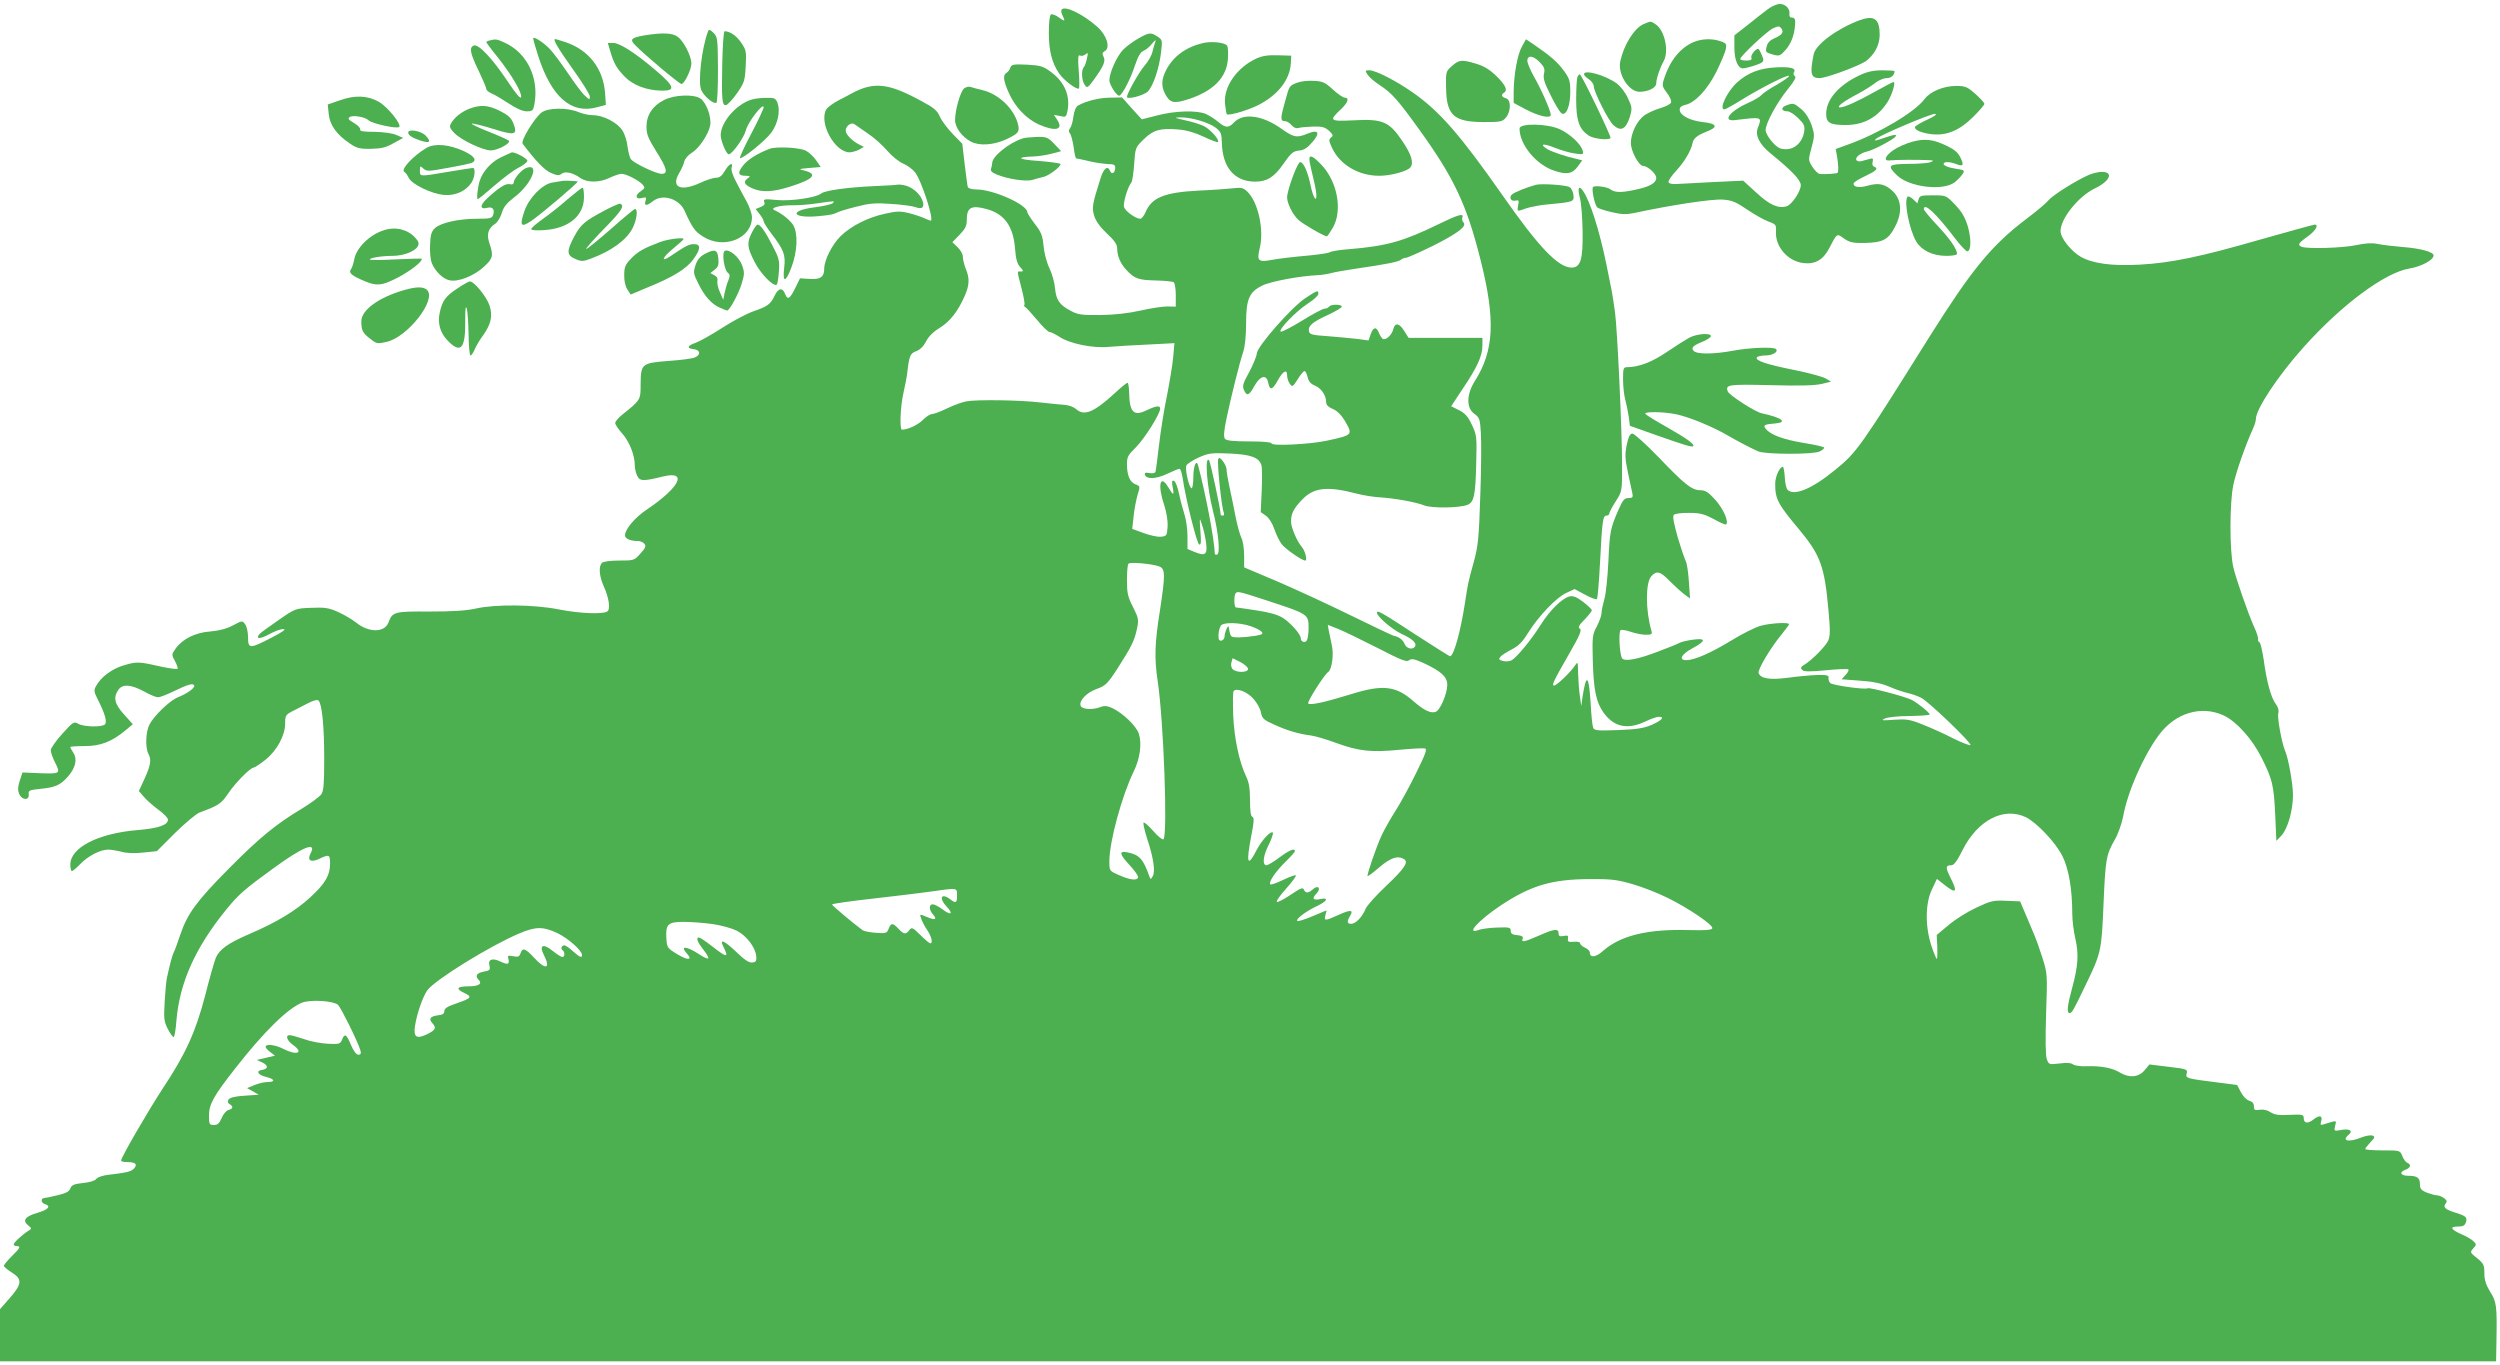 <?xml version="1.0" standalone="no"?>
<!DOCTYPE svg PUBLIC "-//W3C//DTD SVG 20010904//EN"
 "http://www.w3.org/TR/2001/REC-SVG-20010904/DTD/svg10.dtd">
<svg version="1.0" xmlns="http://www.w3.org/2000/svg"
 width="1280pt" height="699pt" viewBox="0 0 1280 699"
 preserveAspectRatio="xMidYMid meet">
<g transform="translate(0,699) scale(0.1,-0.1)"
fill="#4caf50" stroke="none">
<path d="M9050 6942 c-19 -14 -65 -50 -102 -80 l-68 -53 0 -62 c0 -63 18 -107
43 -107 18 0 80 19 96 29 12 8 12 14 1 40 -7 17 -15 31 -18 31 -14 0 -40 -33
-35 -46 4 -10 -3 -14 -26 -14 -17 0 -31 3 -31 8 0 14 134 140 166 156 28 13
34 14 44 1 15 -19 5 -34 -35 -51 -21 -9 -35 -23 -39 -40 -8 -31 -8 -32 34 -44
29 -8 35 -6 61 23 27 30 45 73 49 122 4 35 0 45 -16 45 -9 0 -14 7 -12 18 4
27 -20 52 -51 52 -14 -1 -42 -13 -61 -28z"/>
<path d="M5435 6940 c-3 -5 -1 -18 5 -29 16 -31 12 -33 -19 -10 -16 12 -34 18
-40 15 -7 -4 -11 -42 -11 -94 0 -92 16 -154 52 -207 23 -35 92 -87 102 -78 3
3 3 44 -1 91 -5 65 -3 83 6 78 6 -4 19 -2 28 5 14 12 15 10 8 -21 -4 -19 -11
-39 -16 -44 -14 -15 -11 -70 5 -91 12 -17 15 -16 46 26 51 71 62 96 50 119 -8
15 -6 21 6 28 31 17 11 81 -38 125 -75 66 -168 111 -183 87z"/>
<path d="M9520 6886 c-115 -43 -224 -124 -234 -174 -20 -99 -15 -122 30 -122
35 0 209 65 240 89 43 34 67 81 68 131 0 84 -27 104 -104 76z"/>
<path d="M8414 6866 c-47 -21 -100 -106 -118 -189 -15 -65 43 -157 98 -157 45
0 86 21 86 43 0 24 19 80 38 114 28 50 6 155 -39 187 -28 19 -26 19 -65 2z"/>
<path d="M3625 6829 c-32 -84 -52 -258 -35 -299 13 -32 64 -75 78 -66 5 3 8
79 8 170 -1 157 -2 167 -23 188 -18 17 -23 19 -28 7z"/>
<path d="M3698 6668 c-4 -193 -1 -220 20 -216 8 2 33 29 55 60 37 53 41 63 45
138 4 74 3 83 -22 120 -24 36 -58 60 -86 60 -5 0 -10 -73 -12 -162z"/>
<path d="M3300 6809 c-69 -12 -77 -21 -48 -50 46 -48 226 -199 237 -199 15 0
51 74 51 105 0 36 -38 112 -68 135 -27 22 -77 24 -172 9z"/>
<path d="M5830 6794 c-25 -14 -60 -39 -78 -57 -32 -31 -72 -119 -72 -158 0
-22 36 -79 50 -79 14 0 58 84 81 155 16 48 29 69 44 75 12 5 32 21 44 37 16
19 21 22 16 8 -4 -11 -11 -35 -15 -52 -4 -18 -22 -49 -39 -68 -28 -32 -91
-144 -91 -161 0 -15 84 6 106 27 28 26 60 121 69 205 7 57 6 61 -19 77 -33 22
-43 21 -96 -9z"/>
<path d="M2730 6793 c0 -5 11 -44 25 -88 68 -212 170 -301 302 -264 l45 12 -4
61 c-10 126 -84 220 -202 260 -27 9 -51 16 -53 16 -14 0 11 -43 87 -150 50
-69 90 -134 90 -144 0 -18 -2 -18 -26 5 -15 13 -53 65 -86 114 -34 50 -75 105
-92 123 -32 34 -86 69 -86 55z"/>
<path d="M2508 6783 c-10 -2 -18 -6 -18 -9 0 -2 26 -38 59 -78 71 -90 124
-180 119 -203 -2 -12 -26 16 -70 82 -76 114 -148 191 -172 182 -25 -10 -19
-39 24 -128 22 -46 40 -88 40 -95 0 -6 13 -17 28 -23 15 -6 55 -30 87 -51 39
-26 71 -40 92 -40 29 0 33 4 39 35 25 134 -36 263 -151 316 -41 19 -47 20 -77
12z"/>
<path d="M7792 6751 c-23 -41 -41 -142 -42 -232 l0 -56 58 -31 c69 -37 132
-51 132 -30 0 20 -50 134 -88 199 -17 31 -32 66 -32 78 0 30 31 27 64 -8 23
-24 27 -35 21 -59 -5 -23 3 -48 34 -109 21 -44 46 -85 55 -92 23 -19 46 34 46
109 0 53 -4 68 -31 105 -32 45 -70 78 -150 133 l-46 31 -21 -38z"/>
<path d="M8670 6774 c-67 -29 -120 -94 -150 -187 -11 -35 -10 -40 15 -73 15
-19 24 -41 21 -49 -3 -8 -28 -21 -56 -29 -28 -8 -64 -25 -80 -36 -38 -27 -70
-92 -70 -142 0 -42 41 -118 64 -118 22 0 66 -40 66 -60 0 -28 -35 -47 -114
-63 -67 -14 -100 -13 -121 4 -18 13 -82 21 -89 11 -8 -13 9 -91 22 -104 5 -5
38 -16 73 -24 50 -12 75 -13 114 -5 190 41 400 73 456 69 47 -3 67 -12 126
-52 38 -26 87 -53 109 -61 36 -13 39 -16 37 -50 -5 -78 61 -153 141 -162 59
-7 100 16 131 75 41 79 39 78 76 51 29 -20 45 -24 105 -23 95 2 123 17 157 84
38 72 33 138 -12 181 -39 37 -71 44 -126 29 -45 -13 -75 -9 -75 10 0 6 25 22
55 36 61 29 74 41 52 50 -9 3 -13 13 -9 26 4 17 1 19 -17 14 -11 -3 -30 -8
-40 -11 -11 -3 -22 -1 -26 5 -9 14 21 37 57 45 31 7 135 62 143 76 9 13 -6 11
-55 -6 -49 -17 -58 -18 -45 -6 20 19 287 132 303 128 11 -2 -4 -13 -39 -29
-31 -14 -59 -31 -63 -36 -9 -15 27 -32 83 -39 77 -9 144 19 213 88 32 31 58
62 58 67 0 6 -21 29 -46 51 -42 37 -52 41 -99 41 -64 0 -133 -29 -161 -67 -50
-67 -233 -176 -392 -233 l-63 -23 7 -41 c7 -40 8 -75 2 -81 -3 -4 -65 -8 -90
-6 -9 1 -26 17 -38 36 -22 35 -22 36 -5 99 16 60 16 67 1 114 -11 32 -30 63
-52 82 -39 33 -42 34 -79 20 -29 -11 -25 -30 7 -30 11 0 36 -16 55 -35 31 -31
35 -40 30 -72 -9 -51 -47 -87 -93 -87 -29 0 -43 7 -70 37 -19 21 -34 47 -34
61 0 35 58 141 114 210 33 41 44 61 36 66 -7 4 -9 13 -5 20 13 21 -17 29 -93
25 -84 -5 -141 -27 -196 -75 -52 -46 -97 -140 -67 -140 5 0 45 22 88 49 102
63 243 134 243 122 0 -5 -29 -25 -63 -45 -35 -19 -70 -43 -78 -52 -8 -10 -39
-28 -69 -41 -92 -41 -135 -96 -67 -88 141 17 139 18 117 -40 -15 -38 9 -85 66
-131 107 -87 154 -136 154 -162 0 -32 -45 -99 -72 -108 -43 -13 -87 6 -155 69
l-68 62 -150 -7 c-82 -4 -168 -9 -189 -10 -24 -2 -41 2 -43 9 -3 7 16 34 41
61 40 43 75 102 82 140 4 23 24 39 69 57 64 24 58 42 -17 50 -68 8 -118 35
-118 64 0 12 10 20 28 24 50 10 114 78 160 170 23 47 45 99 48 115 5 26 3 31
-27 41 -44 15 -97 13 -139 -5z"/>
<path d="M6157 6769 c-85 -20 -151 -69 -186 -137 -25 -49 -26 -82 -6 -122 24
-46 43 -52 113 -30 133 42 203 112 209 210 2 30 0 60 -4 66 -12 17 -82 24
-126 13z"/>
<path d="M3125 6726 c19 -63 32 -85 73 -128 41 -43 110 -70 185 -72 77 -2 73
19 -20 99 -106 91 -189 145 -223 145 l-28 0 13 -44z"/>
<path d="M6434 6691 c-101 -46 -170 -145 -162 -232 3 -27 7 -51 9 -54 10 -9
118 23 169 51 97 52 154 128 159 209 l2 40 -68 2 c-49 2 -80 -3 -109 -16z"/>
<path d="M7434 6652 c-31 -27 -32 -29 -30 -113 2 -140 40 -174 194 -174 86 0
95 2 113 24 26 32 26 91 -1 98 -22 6 -26 18 -10 28 21 13 8 40 -39 86 -35 34
-64 51 -104 63 -74 22 -87 20 -123 -12z"/>
<path d="M5173 6644 c-3 -11 -12 -23 -20 -27 -19 -12 -16 -39 11 -100 32 -74
90 -135 154 -164 86 -38 129 -28 95 23 l-17 26 31 -6 c30 -7 32 -6 39 28 14
78 -16 147 -87 199 -38 28 -52 32 -121 36 -69 3 -79 1 -85 -15z"/>
<path d="M7002 6608 c8 -13 37 -38 64 -55 60 -40 91 -74 198 -223 180 -249
245 -386 316 -669 78 -309 70 -467 -30 -624 -42 -67 -43 -137 -1 -166 26 -19
29 -27 33 -98 3 -43 2 -188 -3 -323 -7 -217 -11 -256 -34 -340 -29 -105 -29
-106 -44 -205 -24 -154 -58 -275 -77 -275 -3 0 -82 50 -175 110 -177 116 -199
128 -199 113 0 -19 75 -84 125 -108 57 -26 80 -48 70 -65 -12 -19 -45 -11 -54
14 -9 21 -29 36 -56 41 -5 1 -107 49 -225 107 -118 58 -288 136 -377 174
l-163 69 0 61 c0 33 -6 74 -14 90 -8 16 -22 67 -31 114 -9 47 -23 115 -31 151
-8 37 -14 75 -14 85 0 11 -9 30 -19 43 -14 18 -19 20 -24 9 -6 -17 17 -243 28
-270 4 -11 3 -18 -4 -18 -6 0 -11 2 -11 4 0 26 -53 273 -60 280 -23 23 -10
-139 20 -258 30 -117 39 -226 20 -226 -5 0 -10 1 -10 3 -2 74 -49 318 -86 455
-9 32 -24 -5 -24 -59 0 -32 -4 -59 -9 -59 -12 0 -35 96 -27 116 3 8 31 27 62
41 52 23 65 25 159 21 108 -5 149 -19 163 -58 4 -10 5 -69 2 -130 l-5 -112 27
-19 c16 -12 33 -39 43 -69 9 -27 26 -61 37 -76 22 -27 104 -84 121 -84 12 0
-1 51 -18 70 -25 29 -55 100 -55 130 0 40 13 66 58 113 59 61 127 69 277 30
33 -9 85 -17 115 -19 83 -5 190 -25 233 -42 39 -15 179 -13 220 3 34 14 41 47
45 203 4 147 3 154 -22 207 -19 42 -35 59 -66 75 l-40 20 60 91 c73 108 100
167 100 220 l0 39 -189 0 -189 0 -22 35 c-25 41 -47 45 -56 11 -7 -31 -39 -60
-54 -51 -6 4 -15 18 -20 31 -13 33 -29 30 -42 -7 l-11 -32 -61 8 c-34 4 -101
10 -151 14 -76 5 -90 9 -93 24 -6 28 17 48 96 84 39 18 72 38 72 43 0 13 -57
13 -65 0 -3 -5 -13 -10 -22 -10 -9 0 -61 -27 -115 -61 -54 -33 -104 -59 -110
-57 -18 6 79 106 140 145 28 18 52 40 52 48 0 21 -5 19 -66 -21 -71 -47 -246
-246 -249 -283 -1 -15 -19 -58 -39 -96 -32 -57 -36 -72 -27 -92 15 -33 26 -29
53 20 30 54 63 62 71 18 9 -42 21 -39 49 11 27 49 48 60 48 26 0 -13 6 -33 14
-43 13 -18 15 -16 40 23 14 23 30 42 35 42 5 0 12 -14 16 -31 5 -22 16 -35 39
-44 32 -14 56 -50 56 -85 0 -13 12 -25 34 -34 22 -9 43 -30 60 -58 44 -75 44
-75 -89 -104 -87 -19 -285 -29 -285 -14 0 6 -43 10 -114 10 -81 0 -117 4 -124
13 -8 9 -6 39 8 106 25 117 66 282 85 339 9 26 15 82 15 145 0 124 15 161 81
194 42 22 194 50 284 54 22 1 54 6 71 11 18 5 76 15 130 23 152 22 218 35 228
46 6 5 17 9 24 9 8 0 70 28 138 61 129 65 176 101 157 120 -6 6 -9 18 -6 25 9
24 -20 16 -124 -35 -179 -87 -263 -111 -458 -127 -44 -3 -88 -10 -98 -16 -10
-5 -66 -13 -125 -18 -59 -5 -134 -14 -166 -20 -75 -14 -82 -7 -66 60 23 95 -9
238 -65 290 -20 19 -31 21 -72 16 -26 -3 -106 -9 -178 -12 -174 -9 -239 -36
-270 -111 -8 -18 -20 -33 -27 -33 -23 0 -76 38 -83 60 -6 19 18 101 38 127 5
7 11 50 14 95 6 82 6 83 49 125 49 48 85 58 177 50 41 -3 85 -16 130 -37 37
-18 70 -30 73 -27 10 10 -39 65 -73 82 -17 8 -60 22 -95 29 -57 13 -59 14 -24
15 54 1 147 -26 182 -54 25 -20 29 -30 30 -77 3 -125 65 -198 170 -198 61 0
98 23 145 91 38 55 50 65 79 68 26 2 44 14 69 43 42 48 32 67 -24 44 -55 -23
-71 -20 -133 24 -97 70 -196 83 -243 34 -29 -31 -44 -30 -83 3 -17 14 -45 32
-63 40 -47 19 -158 16 -248 -8 l-79 -20 -51 56 -50 56 -60 -1 c-55 0 -121 -16
-165 -40 -11 -6 -20 -27 -24 -56 -3 -26 -11 -53 -17 -60 -8 -10 -8 -18 -1 -27
6 -6 14 -38 19 -70 4 -32 10 -58 13 -58 3 0 32 -6 65 -14 33 -8 77 -14 98 -15
30 0 37 -4 37 -19 0 -26 -18 -37 -26 -17 -12 31 -33 15 -49 -36 -43 -136 -45
-150 -33 -192 8 -27 30 -58 65 -91 39 -36 53 -57 53 -77 0 -39 17 -79 48 -111
41 -44 61 -51 149 -53 45 -1 86 -5 92 -9 6 -3 11 -33 11 -66 l0 -59 -42 1
c-24 0 -86 -9 -138 -21 -62 -14 -134 -22 -205 -23 -95 -1 -116 2 -150 20 -60
31 -77 56 -83 115 -2 29 -15 76 -29 105 -14 29 -27 79 -30 114 -5 53 -12 71
-45 113 -21 28 -38 54 -38 59 0 39 -174 117 -261 117 -23 0 -41 5 -44 13 -2 6
-9 59 -16 117 l-12 104 -48 49 c-26 27 -56 66 -66 88 -14 33 -30 47 -98 83
-167 91 -241 99 -356 37 -8 -5 -39 -21 -68 -36 -28 -15 -56 -36 -61 -46 -38
-70 45 -220 121 -219 13 1 35 7 48 14 l24 14 -24 12 c-37 19 -69 52 -69 71 0
24 28 45 45 33 7 -5 38 -27 69 -48 32 -21 76 -61 99 -88 23 -27 59 -56 80 -65
20 -8 48 -28 61 -44 32 -37 101 -249 81 -249 -3 0 -18 6 -33 13 -15 7 -51 19
-79 26 -45 11 -63 10 -125 -4 -86 -19 -170 -62 -223 -113 -44 -43 -85 -123
-85 -168 0 -43 -20 -56 -77 -52 l-47 3 -23 -47 c-28 -58 -40 -66 -53 -34 -13
36 -35 32 -54 -8 -21 -44 -36 -55 -109 -80 -34 -12 -106 -50 -160 -85 -54 -35
-115 -69 -135 -76 -44 -15 -48 -29 -9 -33 33 -4 36 -29 5 -42 -13 -6 -74 -14
-136 -18 -137 -11 -141 -14 -142 -120 0 -80 0 -80 -94 -155 -20 -16 -36 -35
-36 -43 0 -8 16 -32 36 -54 36 -40 64 -110 64 -161 0 -15 5 -40 12 -54 13 -29
30 -30 131 -5 130 32 89 -54 -80 -168 -63 -42 -113 -102 -113 -133 0 -17 27
-29 66 -29 12 0 27 -6 33 -14 10 -11 6 -22 -20 -50 -31 -35 -32 -36 -108 -36
-47 0 -82 -5 -89 -12 -18 -18 -14 -67 8 -117 28 -61 37 -121 19 -132 -24 -15
-143 -10 -249 11 -127 25 -323 27 -425 4 -50 -11 -118 -15 -237 -15 -179 1
-188 -1 -209 -56 -20 -53 -101 -53 -165 -1 -22 17 -64 42 -94 55 -47 21 -67
24 -136 21 -81 -3 -82 -3 -168 -63 -48 -33 -92 -65 -98 -72 -21 -26 3 -26 51
0 27 15 59 27 72 26 16 0 -3 -14 -61 -44 -112 -58 -120 -58 -120 3 0 26 -7 56
-15 66 -14 19 -16 19 -62 -6 -32 -17 -70 -27 -115 -31 -77 -5 -143 -38 -179
-88 -21 -30 -21 -31 -3 -64 10 -19 16 -37 13 -39 -3 -3 -37 1 -75 9 -123 28
-133 28 -195 10 -63 -17 -123 -61 -148 -109 -11 -20 -10 -29 9 -66 37 -73 50
-116 37 -129 -15 -15 -107 -13 -136 3 -23 13 -27 10 -82 -51 -33 -36 -59 -74
-59 -84 0 -11 9 -37 20 -59 31 -62 30 -62 -72 -59 l-93 4 -14 -43 c-10 -33
-11 -50 -2 -68 14 -32 52 -33 48 -1 -2 20 3 22 58 28 77 7 104 19 142 62 40
45 50 90 29 122 -9 13 -16 27 -16 30 0 3 33 5 73 5 81 0 139 22 210 81 l37 31
-45 50 c-49 54 -56 87 -29 126 21 31 64 28 131 -8 30 -17 62 -30 72 -30 10 0
44 13 77 29 76 37 101 44 108 32 7 -11 -34 -42 -83 -61 -41 -16 -123 -95 -146
-140 -19 -37 -22 -118 -5 -150 16 -30 12 -56 -19 -125 l-30 -65 25 -29 c14
-17 47 -46 74 -66 28 -20 50 -43 50 -51 0 -28 -47 -45 -156 -54 -203 -17 -344
-90 -344 -177 0 -18 4 -33 8 -33 4 0 24 16 43 36 39 41 101 73 141 74 15 0 47
-5 70 -11 28 -8 68 -9 112 -4 l69 7 93 93 c52 51 108 98 126 105 98 36 111 45
148 100 38 55 112 130 129 130 5 0 32 18 59 39 60 48 102 125 102 188 0 39 3
44 38 62 20 10 56 29 80 41 29 15 47 19 53 13 18 -18 29 -133 29 -298 0 -128
-3 -165 -15 -182 -9 -12 -53 -45 -99 -73 -134 -80 -221 -152 -376 -309 -163
-164 -210 -229 -246 -334 -13 -39 -28 -81 -34 -92 -9 -18 -21 -65 -36 -135 -3
-14 -8 -68 -11 -121 -5 -84 -3 -100 16 -137 12 -23 25 -42 30 -42 4 0 11 37
14 82 16 196 97 377 257 573 62 76 93 103 238 208 153 112 226 141 192 77 -19
-35 2 -48 45 -27 50 24 55 22 55 -24 0 -60 -24 -102 -100 -172 -75 -70 -175
-130 -313 -189 -109 -47 -154 -79 -172 -122 -7 -17 -32 -103 -54 -191 -49
-188 -100 -301 -219 -480 -75 -115 -212 -351 -212 -367 0 -5 15 -8 34 -8 41 0
52 -12 31 -34 -16 -15 -36 -20 -130 -31 -28 -3 -55 -12 -62 -21 -6 -9 -34 -18
-68 -21 -46 -5 -58 -10 -65 -28 -6 -16 -23 -25 -67 -35 -32 -8 -62 -14 -67
-14 -19 -2 -16 -25 4 -31 33 -10 18 -28 -36 -44 -64 -18 -81 -39 -51 -64 20
-16 21 -18 5 -27 -30 -18 -78 -62 -78 -71 0 -5 7 -9 15 -9 23 0 19 -9 -25 -52
-22 -22 -40 -44 -40 -49 0 -5 18 -20 40 -34 55 -34 53 -59 -10 -131 l-50 -57
0 -134 0 -133 6390 0 6390 0 2 113 c3 171 0 193 -33 244 -21 35 -29 59 -29 94
0 42 -4 50 -37 77 -37 29 -37 31 -20 50 17 19 17 21 1 37 -10 10 -37 25 -60
35 -56 25 -64 40 -20 40 26 0 36 5 41 21 9 26 1 33 -50 49 -55 17 -68 29 -54
47 9 11 8 17 -7 28 -10 8 -27 15 -37 15 -10 0 -33 7 -52 14 -29 12 -35 20 -35
44 0 32 -14 42 -60 42 -38 0 -48 18 -16 30 28 10 34 28 12 36 -8 3 -20 19 -26
35 -12 29 -12 29 -101 29 -49 0 -89 3 -89 7 0 4 12 19 27 35 23 24 24 28 10
34 -10 3 -35 -1 -57 -10 -65 -26 -103 -18 -65 14 24 20 6 32 -36 25 -39 -7
-40 -7 -33 21 7 29 12 29 -57 8 -18 -6 -20 -4 -15 14 10 30 -8 35 -38 11 -30
-24 -51 -21 -51 7 0 17 -7 19 -72 16 -54 -3 -77 0 -97 13 -16 11 -38 16 -56
13 -26 -4 -30 -1 -30 18 0 14 -8 24 -23 28 -13 3 -32 22 -43 43 l-20 38 -94
12 c-167 21 -171 22 -164 47 5 21 1 23 -93 34 l-98 12 -25 -30 c-30 -36 -78
-40 -125 -12 -39 24 -96 35 -168 33 -33 -2 -64 3 -73 9 -9 8 -32 10 -69 5 -53
-6 -55 -6 -65 21 -7 18 -8 99 -4 233 7 205 7 206 -20 291 -15 47 -32 94 -37
105 -5 11 -24 56 -42 100 l-34 80 -72 3 c-65 3 -78 0 -154 -36 -45 -21 -109
-61 -141 -89 l-60 -50 3 -61 c1 -34 0 -62 -2 -62 -3 0 -16 30 -28 67 -33 99
-32 219 3 290 l25 53 38 -30 c62 -49 70 -39 30 39 -25 51 -24 61 7 61 12 0 30
24 57 79 77 152 210 221 323 167 56 -27 155 -132 188 -200 32 -64 50 -170 50
-293 0 -34 7 -92 16 -130 18 -78 14 -139 -17 -253 -24 -88 -28 -124 -14 -127
12 -2 20 11 83 143 80 165 82 175 92 414 10 232 13 253 59 333 16 28 34 80 41
114 22 126 103 311 183 419 84 114 217 154 332 101 66 -31 146 -120 194 -216
55 -109 63 -140 70 -291 l6 -135 26 27 c32 34 59 129 59 207 0 57 -23 186 -40
226 -17 39 -42 174 -35 194 4 13 -1 31 -14 48 -24 33 -46 114 -61 226 -7 45
-16 85 -21 88 -6 3 -9 10 -8 15 2 9 -5 32 -22 69 -27 59 -92 246 -104 299 -20
83 -20 332 0 425 13 63 63 205 101 288 8 17 14 38 14 47 0 51 113 222 245 369
192 215 415 381 540 402 62 10 125 44 125 67 0 18 -66 36 -155 43 -49 4 -109
11 -131 16 -29 6 -63 4 -110 -6 -69 -15 -248 -20 -278 -9 -24 9 -20 18 29 53
41 29 59 61 36 61 -5 0 -128 -34 -273 -75 -315 -91 -462 -121 -623 -130 -143
-8 -242 6 -303 41 -50 30 -102 96 -102 131 0 64 92 178 175 218 78 37 99 85
36 85 -16 0 -45 -7 -65 -15 -63 -27 -188 -105 -208 -131 -11 -14 -64 -58 -117
-98 -175 -133 -277 -258 -492 -600 -355 -567 -372 -592 -482 -681 -120 -99
-215 -138 -246 -101 -6 8 -12 37 -13 65 -2 28 -6 51 -10 51 -16 0 -39 -50 -39
-87 0 -79 13 -103 125 -237 106 -127 128 -189 147 -403 10 -104 10 -137 0
-162 -13 -29 -86 -104 -127 -127 -14 -9 -16 -15 -7 -24 9 -9 36 -10 119 -2 59
6 112 8 117 5 5 -3 -1 -15 -13 -28 l-21 -23 94 -7 c65 -4 111 -14 153 -32 32
-14 75 -28 94 -32 19 -4 49 -15 67 -24 40 -21 260 -233 252 -242 -4 -3 -43 12
-88 34 -44 23 -115 55 -156 71 -67 27 -84 29 -148 25 -60 -5 -68 -4 -47 6 14
7 71 13 127 13 57 1 103 4 103 8 0 9 -58 56 -91 74 -35 18 -218 66 -227 60
-13 -8 -176 15 -190 26 -7 6 -11 18 -10 27 3 13 -7 16 -57 15 -33 -1 -100 -7
-150 -14 -94 -12 -140 -5 -151 24 -6 16 60 128 118 198 21 26 38 49 38 52 0
11 -95 6 -145 -8 -27 -7 -95 -41 -150 -75 -105 -64 -189 -101 -231 -101 -41 0
-26 30 30 60 71 38 73 54 5 45 -29 -4 -60 -11 -69 -16 -8 -5 -57 -25 -108 -44
-106 -41 -176 -54 -187 -35 -13 20 -19 137 -7 144 5 3 29 -1 52 -9 23 -8 58
-15 77 -15 28 0 33 3 29 18 -31 104 -32 248 -1 282 27 30 46 25 95 -26 25 -25
58 -55 74 -67 l29 -21 -6 86 c-3 48 -10 95 -16 105 -5 10 -24 65 -41 122 -21
74 -27 108 -20 115 6 6 41 11 79 10 56 0 77 -6 126 -32 32 -18 60 -30 63 -27
14 14 -14 79 -54 124 -37 41 -52 51 -78 51 -44 0 -80 29 -216 171 -63 65 -123
119 -132 119 -12 0 -20 -15 -29 -57 -10 -50 -9 -71 6 -143 10 -47 20 -95 23
-107 4 -19 0 -23 -20 -23 -21 0 -29 -10 -50 -57 -44 -100 -46 -115 -53 -267
-4 -82 -13 -170 -21 -195 -7 -25 -14 -56 -14 -69 0 -13 -11 -43 -24 -69 -23
-42 -24 -53 -21 -172 4 -154 17 -217 56 -271 53 -72 121 -87 211 -45 29 14 61
25 71 25 32 0 17 -17 -35 -41 -43 -18 -76 -23 -174 -27 -106 -4 -122 -2 -127
12 -4 9 -10 66 -13 127 -9 143 -22 154 -41 34 l-7 -50 -7 50 c-4 28 -8 79 -9
115 -1 64 -1 65 -18 40 -21 -32 -92 -100 -105 -100 -14 0 -3 23 75 159 56 97
68 125 57 132 -11 6 -6 17 24 47 20 21 37 42 37 47 0 6 -21 25 -45 44 -34 25
-51 32 -70 27 -38 -10 -99 -70 -146 -144 -48 -77 -124 -169 -150 -183 -10 -5
-30 -7 -44 -3 -21 5 -23 9 -13 21 6 8 33 25 58 38 35 18 55 38 84 85 52 84
146 183 197 205 l41 19 54 -29 c29 -16 56 -26 60 -22 4 3 11 86 16 184 11 218
15 243 33 243 8 0 15 5 15 12 0 6 15 34 33 62 32 50 32 51 32 181 0 181 -24
694 -36 785 -15 107 -15 102 -44 245 -36 177 -86 332 -121 379 -21 30 -28 12
-15 -37 7 -24 13 -102 14 -174 2 -144 -11 -183 -57 -183 -68 0 -169 106 -353
370 -215 307 -320 428 -456 524 -86 61 -194 116 -225 116 -23 0 -24 -1 -10
-22z m-1948 -689 c89 -25 134 -88 143 -201 4 -54 11 -79 26 -95 18 -20 18 -23
4 -23 -21 0 -21 9 3 -85 11 -42 18 -81 15 -85 -3 -5 -1 -10 4 -12 4 -1 31 -31
60 -65 28 -35 58 -63 65 -63 7 0 29 -11 48 -23 52 -36 172 -61 254 -53 38 3
129 9 203 12 l134 7 -6 -69 c-3 -38 -18 -127 -32 -199 -15 -71 -33 -186 -41
-255 -8 -69 -16 -130 -18 -136 -3 -7 -16 -9 -32 -6 -20 4 -25 1 -22 -9 8 -24
57 -22 114 5 30 14 58 26 63 26 5 0 12 -21 16 -47 16 -109 73 -337 85 -341 9
-3 11 12 6 69 -5 72 -5 73 8 33 8 -22 17 -63 21 -92 8 -62 -3 -71 -59 -48
l-36 15 0 65 c0 36 -7 85 -15 110 -8 25 -21 73 -28 107 -7 34 -19 65 -26 67
-11 4 -12 -4 -7 -32 9 -45 4 -45 -23 0 -42 70 -55 9 -20 -93 12 -38 19 -79 17
-110 -3 -46 -5 -48 -34 -51 -17 -2 -57 7 -89 19 l-58 21 7 63 c3 35 13 84 20
110 14 45 14 46 -10 55 -29 11 -44 46 -44 104 0 37 6 47 46 86 43 43 124 170
124 198 0 17 -20 15 -70 -9 -66 -32 -87 -10 -89 94 -1 26 -4 47 -8 47 -5 0
-33 -23 -63 -51 -110 -101 -159 -121 -201 -83 -11 10 -36 19 -57 21 -20 1 -75
7 -122 12 -105 13 -332 16 -383 6 -21 -4 -65 -20 -98 -36 -33 -16 -67 -29 -77
-29 -10 0 -31 -14 -47 -30 -24 -25 -77 -50 -107 -50 -13 0 -8 122 8 190 8 36
17 81 19 100 10 88 15 101 46 112 19 7 37 24 50 49 12 25 38 51 70 70 53 33
93 84 128 163 25 57 26 91 6 139 -8 20 -15 48 -15 61 0 15 -12 36 -27 50 l-27
26 37 38 c30 31 37 45 37 78 0 63 24 75 104 53z m881 -1829 c32 -12 32 -41 3
-232 -26 -162 -28 -238 -11 -353 31 -204 52 -789 30 -812 -5 -4 -28 14 -52 42
-24 27 -46 47 -50 43 -3 -3 5 -41 19 -84 32 -96 42 -166 28 -190 -10 -18 -11
-18 -18 1 -31 88 -51 109 -112 121 -45 9 -41 -9 14 -68 25 -27 43 -54 41 -61
-6 -17 -44 -12 -99 13 -48 21 -48 21 -48 71 0 100 64 335 125 460 32 65 42
142 26 192 -13 40 -81 105 -135 131 -26 12 -41 14 -61 6 -41 -16 -95 -12 -102
6 -10 26 30 68 83 87 44 16 55 26 106 105 71 111 85 139 99 201 10 48 9 55
-20 113 -27 52 -31 72 -31 138 0 42 3 80 8 84 9 10 122 -1 157 -14z m568 -180
c192 -63 197 -66 197 -133 0 -29 -4 -58 -9 -66 -9 -15 -31 -7 -31 11 0 20 -51
78 -91 104 -28 17 -69 29 -137 39 -53 8 -100 15 -104 15 -10 0 -11 64 -1 73
10 11 17 9 176 -43z m-100 -126 c25 -8 51 -22 57 -29 9 -11 2 -15 -37 -21 -59
-9 -110 -10 -118 -2 -6 5 -8 14 -14 48 -3 14 -21 -28 -21 -47 0 -24 -29 -33
-31 -10 -2 25 3 52 13 65 14 17 95 15 151 -4z m649 -111 c122 -63 150 -74 162
-64 12 10 26 8 73 -13 92 -43 123 -71 123 -112 0 -46 -37 -132 -60 -139 -26
-8 -59 8 -111 53 -91 81 -159 89 -324 37 -133 -41 -207 -57 -217 -47 -7 7 81
147 103 162 18 13 29 88 18 136 -6 27 -13 62 -16 77 l-5 28 53 -21 c30 -12
120 -56 201 -97z m-662 -108 c0 -20 -63 -20 -80 0 -6 8 -9 23 -5 34 l6 21 40
-20 c21 -11 39 -27 39 -35z m27 -152 c18 -20 36 -52 39 -71 6 -31 14 -38 70
-63 66 -30 124 -47 188 -55 21 -3 80 -20 130 -39 114 -41 177 -48 320 -34 63
6 121 9 131 7 13 -2 6 -24 -45 -127 -33 -68 -81 -155 -106 -194 -25 -39 -56
-94 -69 -122 -28 -59 -78 -206 -73 -211 2 -1 30 19 62 47 57 48 93 60 125 40
24 -15 2 -48 -92 -137 -50 -47 -98 -100 -105 -117 -17 -42 -51 -77 -74 -77
-21 0 -23 12 -6 40 20 32 3 34 -58 6 -70 -32 -76 -32 -68 -2 l6 25 -72 -30
c-39 -17 -75 -28 -78 -24 -9 9 45 50 101 76 52 25 63 45 18 36 -39 -8 -46 2
-20 29 25 27 7 45 -20 20 -22 -20 -37 -20 -45 -1 -5 13 -17 8 -66 -25 -34 -23
-66 -40 -72 -38 -6 2 15 33 46 67 31 35 54 66 51 69 -3 3 -32 -7 -65 -23 -33
-16 -62 -26 -66 -23 -10 11 24 62 75 113 28 27 51 53 51 57 0 17 -28 6 -79
-32 -29 -22 -59 -40 -67 -40 -22 0 -17 50 13 107 14 29 23 56 20 60 -11 11
-57 -39 -83 -89 -47 -92 -55 -70 -27 75 14 70 15 91 5 95 -8 2 -12 30 -12 85
0 60 -5 91 -20 122 -35 73 -61 195 -66 313 -2 62 -2 118 2 123 12 19 69 -2
101 -38z m1939 -949 c49 -14 130 -45 180 -70 108 -53 237 -140 231 -157 -3 -9
-37 -11 -118 -9 -212 6 -351 -27 -442 -107 -36 -33 -67 -36 -67 -8 0 8 -11 19
-25 25 -14 6 -25 17 -25 23 0 6 -14 9 -32 7 -28 -2 -32 0 -30 16 3 15 -1 18
-22 14 -20 -4 -26 -1 -26 13 0 26 -21 24 -100 -11 -77 -34 -92 -36 -84 -16 4
11 -4 16 -28 18 -25 2 -33 8 -33 22 0 18 -7 19 -69 17 -38 -1 -80 -7 -94 -12
-71 -27 -4 48 113 126 153 101 259 133 451 134 113 1 144 -3 220 -25z m-3456
-59 c0 -38 -5 -42 -34 -20 -47 36 -61 7 -19 -37 36 -38 22 -47 -21 -14 -19 14
-42 26 -50 26 -21 0 -20 -29 1 -52 23 -26 12 -31 -31 -13 -38 16 -38 16 -30
-7 4 -13 17 -39 30 -58 23 -33 32 -70 17 -70 -4 0 -27 19 -51 43 -40 39 -44
41 -56 25 -18 -24 -28 -23 -56 7 -29 31 -38 31 -50 0 -9 -23 -13 -25 -65 -21
-30 2 -61 8 -68 13 -52 38 -157 127 -157 132 0 4 93 17 208 30 114 13 248 29
297 36 140 20 135 21 135 -20z m-1253 -146 c43 -6 98 -21 123 -33 51 -25 97
-85 102 -131 2 -25 -1 -31 -20 -33 -16 -2 -39 12 -80 52 -66 63 -91 73 -67 26
28 -55 16 -54 -59 5 -32 25 -62 45 -67 45 -17 0 -9 -22 22 -62 17 -21 29 -42
25 -45 -3 -3 -23 5 -43 19 -66 44 -104 48 -67 7 32 -35 8 -38 -46 -6 -53 32
-55 35 -58 80 -5 75 7 87 88 87 38 0 104 -5 147 -11z m-792 -47 c55 -27 125
-89 125 -112 0 -16 -11 -12 -47 20 -18 17 -38 30 -43 30 -14 0 -21 -18 -10
-25 13 -8 13 -35 -1 -35 -5 0 -28 14 -50 32 -48 39 -70 29 -45 -20 37 -72 11
-81 -48 -17 -46 50 -61 55 -71 24 -6 -17 -12 -20 -37 -15 -27 5 -30 4 -25 -14
7 -28 -3 -31 -41 -13 -41 20 -65 11 -56 -21 5 -22 2 -25 -30 -31 -36 -7 -45
-22 -25 -42 20 -20 -1 -33 -51 -33 -61 0 -69 -12 -23 -34 43 -20 37 -27 -42
-54 -44 -15 -60 -25 -60 -39 0 -13 -9 -19 -30 -21 -42 -5 -52 -18 -31 -41 22
-24 16 -35 -29 -57 -53 -25 -69 -14 -60 44 9 61 40 150 63 182 39 53 320 227
469 290 86 37 123 37 198 2z m-1124 -367 c15 -15 102 -190 114 -232 5 -17 2
-23 -10 -23 -11 0 -25 19 -38 50 -23 56 -33 61 -46 26 -9 -21 -14 -23 -73 -20
-35 2 -90 12 -122 24 -33 11 -65 20 -73 20 -23 0 -14 -28 17 -50 58 -41 20
-56 -50 -20 -41 21 -90 27 -90 10 0 -5 11 -17 24 -27 l24 -18 -47 -11 -46 -11
28 -13 c32 -15 31 -33 -2 -38 -33 -5 -20 -26 22 -36 45 -11 48 -26 7 -26 -17
0 -47 -7 -68 -16 l-37 -15 30 -17 30 -17 -73 -5 c-49 -3 -76 -10 -82 -20 -6
-10 -4 -17 5 -23 21 -11 19 -24 -5 -30 -11 -3 -27 -21 -35 -41 -12 -28 -21
-36 -40 -36 -23 0 -25 4 -25 48 0 58 23 100 133 240 148 190 272 311 345 339
45 16 159 9 183 -12z"/>
<path d="M9522 6605 c-107 -50 -172 -124 -172 -198 0 -46 19 -57 100 -57 93 0
164 39 215 119 23 37 42 101 30 101 -4 0 -43 -20 -87 -45 -96 -54 -165 -85
-187 -85 -22 1 17 31 94 71 33 18 73 43 88 56 16 12 41 23 57 23 23 0 40 15
40 36 0 2 -28 4 -62 4 -46 0 -78 -7 -116 -25z"/>
<path d="M8110 6610 c0 -5 11 -17 25 -26 14 -9 25 -25 25 -36 0 -27 77 -180
102 -200 38 -33 63 -19 83 44 12 42 12 49 -10 95 -12 28 -38 61 -56 75 -59 43
-169 74 -169 48z"/>
<path d="M8076 6594 c-3 -9 -6 -59 -6 -112 0 -107 14 -151 61 -184 23 -18 102
-28 115 -15 6 5 -148 325 -157 326 -4 1 -10 -6 -13 -15z"/>
<path d="M6643 6567 c-42 -16 -41 -14 -63 -95 -25 -88 -25 -102 -2 -102 10 0
25 -9 35 -21 11 -13 25 -18 36 -14 10 3 44 6 75 7 46 1 60 -3 81 -22 21 -20
22 -25 10 -34 -12 -10 -12 -16 4 -51 40 -88 136 -145 243 -145 61 0 146 24
160 44 17 24 4 65 -40 131 -69 103 -102 117 -250 109 -127 -6 -130 -3 -63 60
33 32 40 56 16 56 -9 0 -36 19 -61 42 -39 36 -52 42 -97 44 -29 2 -66 -2 -84
-9z"/>
<path d="M4937 6538 c-19 -14 -47 -111 -47 -163 0 -38 36 -87 81 -110 43 -23
116 -18 179 11 63 29 71 39 63 74 -18 81 -100 160 -185 179 -25 6 -51 13 -59
16 -8 3 -22 0 -32 -7z"/>
<path d="M1742 6477 l-64 -22 5 -48 c5 -56 40 -106 107 -151 37 -25 51 -29
110 -28 52 1 77 7 115 29 l49 27 -35 15 c-20 9 -65 15 -112 16 -55 0 -76 3
-73 12 3 6 -11 21 -31 33 -29 17 -34 23 -22 31 17 11 79 0 96 -17 18 -17 146
-45 157 -34 13 13 -60 104 -105 129 -56 32 -122 35 -197 8z"/>
<path d="M3400 6478 c-59 -30 -90 -77 -90 -137 0 -39 9 -60 50 -126 56 -89 62
-115 27 -115 -27 0 -139 53 -156 74 -7 8 -14 37 -18 66 -3 28 -15 66 -27 83
-26 40 -98 77 -148 77 -21 0 -55 7 -76 16 -56 24 -156 23 -189 -2 -37 -28
-108 -145 -97 -160 69 -91 111 -134 144 -149 32 -14 42 -15 55 -5 18 15 58 6
96 -21 35 -25 98 -25 151 1 23 11 50 20 60 20 25 0 90 -34 109 -56 12 -15 11
-18 -9 -32 -32 -21 -29 -44 4 -36 23 6 25 4 19 -15 -8 -26 5 -27 38 -1 49 39
134 13 162 -49 39 -87 53 -106 94 -132 106 -68 251 -11 251 99 0 16 -12 51
-26 78 -15 27 -40 73 -55 103 -17 31 -27 62 -23 73 9 31 -13 20 -35 -17 -14
-25 -27 -35 -45 -35 -13 0 -48 -11 -78 -25 -103 -48 -155 -25 -110 50 10 17
22 42 25 57 4 15 21 35 38 45 37 22 86 94 95 140 8 42 -19 117 -49 138 -34 24
-134 20 -187 -7z"/>
<path d="M3848 6480 c-78 -23 -158 -116 -158 -182 0 -29 29 -98 41 -98 18 0
78 85 88 123 10 42 90 145 91 118 0 -8 -29 -70 -65 -138 -36 -68 -61 -123 -56
-123 19 0 132 92 160 131 34 46 47 111 32 152 -10 24 -15 27 -58 26 -27 0 -60
-4 -75 -9z"/>
<path d="M2405 6434 c-41 -15 -80 -46 -97 -78 -8 -14 -4 -24 17 -46 35 -37
147 -90 188 -90 34 0 101 35 93 49 -3 4 -49 25 -102 46 -54 21 -93 40 -88 42
6 2 55 -10 109 -27 112 -35 126 -31 104 27 -12 30 -26 43 -69 65 -62 30 -97
33 -155 12z"/>
<path d="M7780 6332 c0 -82 85 -186 178 -216 64 -22 94 -16 122 24 l21 29 -28
7 c-55 12 -128 37 -150 50 -44 27 -23 32 36 8 33 -13 80 -27 105 -30 43 -6 45
-6 39 16 -9 32 -63 83 -116 108 -64 30 -207 32 -207 4z"/>
<path d="M2090 6311 c0 -13 21 -27 63 -41 48 -15 57 -7 27 25 -23 25 -90 37
-90 16z"/>
<path d="M5235 6281 c-70 -23 -155 -92 -155 -126 0 -7 -3 -20 -6 -29 -4 -10 4
-19 28 -29 57 -24 152 -38 184 -28 16 5 41 12 56 15 27 6 88 51 88 66 0 4 -51
11 -112 16 -109 7 -121 20 -23 23 22 1 62 7 89 14 l49 13 -35 37 c-33 34 -39
37 -89 36 -30 -1 -63 -4 -74 -8z"/>
<path d="M9790 6264 c-30 -8 -73 -27 -95 -42 -46 -32 -54 -59 -15 -53 25 3
137 4 195 1 26 -1 27 -3 10 -10 -11 -5 -62 -9 -112 -9 -106 -1 -113 -8 -60
-59 62 -60 233 -81 294 -36 14 11 32 29 40 41 14 21 13 22 -38 30 -29 4 -54
14 -57 21 -5 15 27 16 64 2 36 -14 41 -6 21 34 -11 24 -31 41 -69 59 -71 34
-112 39 -178 21z"/>
<path d="M2184 6233 c-68 -40 -134 -111 -114 -123 7 -4 17 -18 23 -31 16 -33
117 -82 181 -87 58 -5 112 20 140 63 17 26 22 75 7 75 -5 0 -63 -9 -128 -20
-148 -25 -143 -25 -143 7 0 24 1 25 18 10 16 -15 26 -15 122 3 58 10 113 22
123 25 32 13 17 36 -40 62 -75 34 -147 40 -189 16z"/>
<path d="M3940 6228 c-63 -24 -113 -56 -136 -86 -29 -37 -25 -52 14 -52 25 -1
26 -2 8 -15 -23 -17 -13 -33 30 -51 48 -20 103 -17 191 11 120 38 142 64 70
82 -30 7 -28 8 26 13 l59 5 -24 35 c-13 19 -37 41 -53 49 -34 16 -150 22 -185
9z"/>
<path d="M2564 6184 c-50 -24 -92 -71 -108 -120 -10 -32 -17 -94 -10 -94 3 0
42 32 87 71 45 39 101 81 125 92 23 12 42 27 42 34 0 11 -60 44 -79 43 -3 -1
-29 -12 -57 -26z"/>
<path d="M6706 6158 c4 -18 12 -58 20 -89 8 -31 14 -67 14 -80 0 -37 -17 -9
-29 49 -15 72 -37 122 -54 122 -14 0 -67 -144 -67 -181 0 -30 29 -88 57 -114
23 -22 132 -85 147 -85 2 0 16 20 30 44 51 88 24 236 -59 323 -50 52 -67 55
-59 11z"/>
<path d="M2694 6130 c-24 -9 -64 -56 -64 -75 0 -8 -8 -11 -20 -8 -21 5 -56
-17 -118 -75 -36 -34 -35 -56 3 -46 27 7 39 -8 30 -36 -6 -18 -15 -20 -83 -20
-95 0 -186 -21 -215 -48 -18 -17 -23 -34 -25 -84 -2 -35 2 -77 8 -93 16 -42
57 -83 91 -90 43 -10 121 20 173 66 50 44 54 60 32 123 -16 46 -7 77 29 100
12 8 27 32 34 55 9 31 25 51 64 81 89 67 134 177 61 150z"/>
<path d="M2880 6064 c-8 -2 -32 -5 -53 -9 -51 -8 -120 -80 -142 -146 -26 -76
-18 -86 35 -50 43 28 246 200 238 202 -16 3 -66 5 -78 3z"/>
<path d="M4598 6045 c-2 -2 -57 -5 -123 -8 -135 -6 -252 -22 -271 -38 -25 -21
-156 -40 -227 -33 -63 6 -70 5 -64 -10 5 -12 -1 -19 -19 -26 l-25 -10 20 -26
c12 -15 21 -31 21 -37 0 -6 17 -33 38 -61 66 -86 75 -111 67 -177 -9 -77 7
-77 36 -1 32 82 36 177 10 220 -18 27 -59 60 -96 76 -25 11 26 25 85 25 36 -1
97 4 135 10 88 13 91 13 79 1 -6 -6 -49 -16 -97 -22 -130 -17 -111 -57 21 -45
64 6 82 10 98 19 6 4 48 17 95 29 70 18 100 21 181 15 53 -3 109 -11 124 -16
37 -15 51 0 35 38 -14 34 -55 67 -93 74 -15 3 -29 4 -30 3z"/>
<path d="M7865 6044 c-46 -12 -111 -38 -124 -50 -17 -16 -4 -37 20 -31 15 4
17 0 12 -24 -6 -34 -7 -33 43 -15 22 7 73 17 114 20 127 12 130 13 126 48 -2
17 -11 35 -20 40 -19 11 -142 19 -171 12z"/>
<path d="M2905 5969 c-38 -34 -96 -79 -127 -101 -32 -23 -58 -45 -58 -51 0 -6
27 -8 69 -5 124 9 201 74 201 169 0 27 -3 49 -7 48 -5 0 -39 -27 -78 -60z"/>
<path d="M9767 5983 c-21 -20 9 -172 45 -231 28 -45 84 -72 153 -72 32 0 55 4
55 10 0 25 -37 78 -101 146 -38 40 -69 78 -69 83 0 37 62 -21 158 -147 30 -40
60 -71 66 -69 19 6 19 69 0 132 -14 44 -31 73 -64 107 -46 48 -46 48 -114 48
-60 0 -68 -2 -73 -21 l-6 -20 -22 21 c-12 11 -25 17 -28 13z"/>
<path d="M3095 5912 c-101 -54 -121 -70 -155 -133 -40 -76 -39 -96 6 -115 32
-14 40 -13 82 3 102 38 178 93 210 153 22 42 30 100 13 100 -4 0 -61 -47 -126
-105 -66 -57 -121 -102 -124 -100 -2 3 39 50 93 105 89 90 107 119 80 127 -5
1 -40 -14 -79 -35z"/>
<path d="M3850 5800 c-27 -53 -25 -76 13 -150 31 -62 99 -131 114 -117 4 4 9
35 11 68 4 54 1 67 -33 132 -38 74 -62 107 -76 107 -5 0 -18 -18 -29 -40z"/>
<path d="M1965 5811 c-73 -23 -140 -90 -151 -148 -4 -21 -11 -43 -16 -50 -14
-17 -3 -30 45 -52 85 -39 107 -37 198 10 68 37 127 84 117 95 -2 1 -61 -1
-131 -4 -71 -4 -131 -4 -133 -1 -5 8 59 19 117 19 55 0 114 23 128 49 8 15 5
24 -14 45 -39 42 -101 57 -160 37z"/>
<path d="M3380 5751 c-84 -32 -115 -49 -149 -85 -29 -30 -35 -43 -35 -84 -1
-29 6 -58 16 -74 l17 -26 88 37 c130 53 196 94 232 142 39 54 41 79 4 79 -25
0 -41 -8 -121 -62 -51 -34 -41 -6 13 38 30 25 55 47 55 50 0 10 -79 0 -120
-15z"/>
<path d="M3609 5690 c-25 -13 -39 -30 -48 -58 -12 -37 -11 -43 14 -93 32 -66
69 -107 112 -125 18 -8 34 -14 36 -14 12 0 57 83 73 133 16 53 17 61 3 100
-16 43 -68 85 -89 72 -15 -9 -2 -97 16 -111 12 -9 12 -17 3 -40 -7 -16 -15
-45 -19 -64 l-7 -35 -17 39 c-10 21 -15 47 -13 58 3 12 -2 22 -16 29 l-20 11
22 17 c18 14 22 25 19 57 -4 46 -18 51 -69 24z"/>
<path d="M2343 5514 c-61 -40 -78 -63 -91 -122 -13 -57 1 -107 43 -149 66 -66
89 -37 87 112 0 55 2 72 8 55 4 -14 8 -73 9 -132 1 -60 5 -108 10 -108 5 0 14
14 21 30 7 17 25 48 40 68 45 63 54 104 36 159 -16 46 -80 124 -101 122 -5 0
-34 -16 -62 -35z"/>
<path d="M2070 5505 c-130 -37 -220 -102 -220 -160 0 -47 7 -60 46 -90 33 -26
37 -26 85 -15 108 26 255 215 206 265 -18 18 -55 18 -117 0z"/>
<path d="M8649 5261 c-20 -11 -72 -44 -116 -74 -75 -51 -143 -77 -203 -77 -18
0 -20 -7 -20 -62 0 -35 5 -81 11 -103 6 -22 14 -61 18 -88 l6 -47 115 -41
c173 -61 203 -70 209 -63 9 9 -34 40 -140 100 -55 31 -102 60 -105 65 -7 13
95 11 158 -2 66 -14 184 -62 263 -108 61 -35 109 -60 157 -82 36 -16 285 -17
316 0 12 6 22 15 22 19 0 4 -47 15 -104 24 -103 17 -170 41 -195 72 -16 19 -7
24 49 28 65 6 32 30 -70 52 -34 7 -167 93 -174 112 -13 35 3 37 218 32 145 -4
227 -2 261 6 l50 12 -25 15 c-14 9 -86 29 -160 44 -146 29 -205 49 -195 65 3
5 23 10 44 10 37 0 68 19 54 33 -12 12 -136 7 -216 -8 -100 -19 -191 -20 -206
-1 -14 16 -3 27 52 49 20 9 37 21 37 26 0 18 -73 12 -111 -8z"/>
</g>
</svg>
